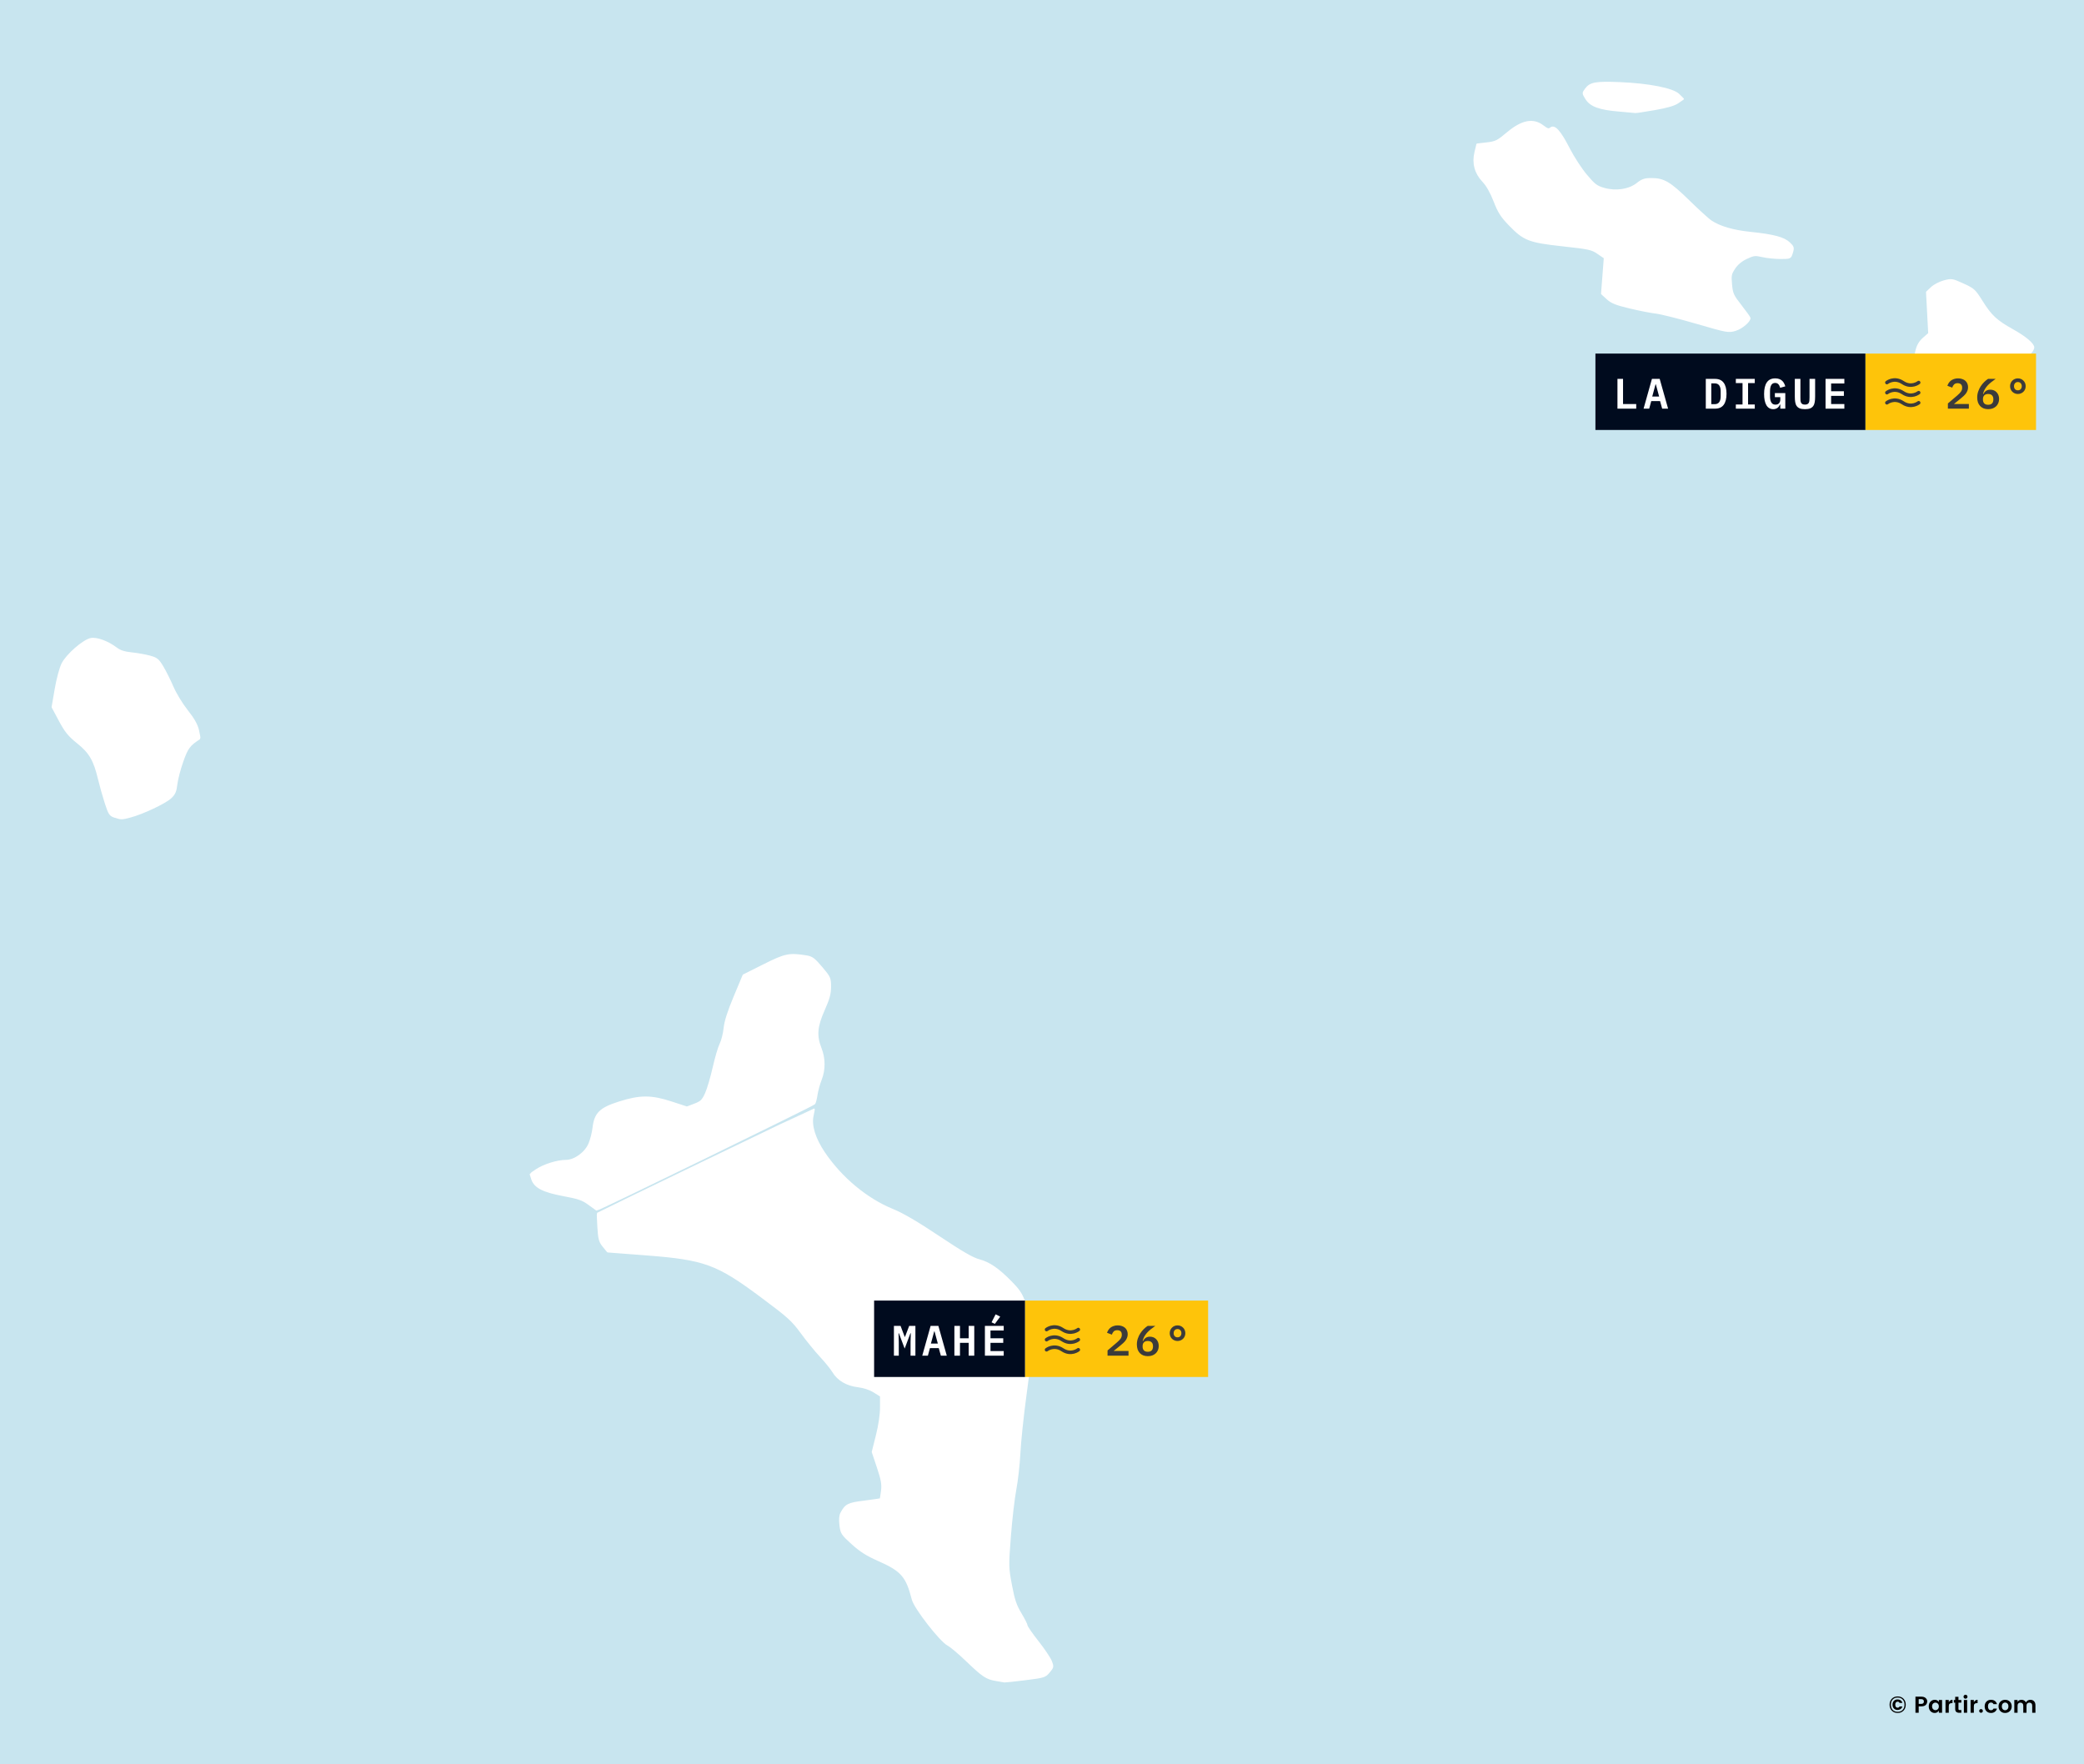 <svg width="1173" height="993" viewBox="0 0 1173 993" fill="none" xmlns="http://www.w3.org/2000/svg">
<rect width="1173" height="993" fill="#C8E5EF"/>
<path d="M1068.12 954.796C1069.47 954.796 1070.57 955.229 1071.41 956.096C1072.25 956.963 1072.67 958.081 1072.67 959.45C1072.67 960.811 1072.25 961.929 1071.4 962.804C1070.56 963.671 1069.47 964.104 1068.12 964.104C1066.78 964.104 1065.68 963.671 1064.83 962.804C1063.99 961.929 1063.57 960.811 1063.57 959.45C1063.57 958.081 1063.99 956.963 1064.83 956.096C1065.68 955.229 1066.78 954.796 1068.12 954.796ZM1068.12 955.446C1066.94 955.446 1066.01 955.81 1065.31 956.538C1064.63 957.257 1064.29 958.228 1064.29 959.45C1064.29 960.663 1064.63 961.638 1065.31 962.375C1066.01 963.103 1066.94 963.467 1068.12 963.467C1069.3 963.467 1070.24 963.103 1070.93 962.375C1071.62 961.638 1071.97 960.663 1071.97 959.45C1071.97 958.228 1071.62 957.257 1070.93 956.538C1070.24 955.81 1069.3 955.446 1068.12 955.446ZM1070.77 960.451C1070.61 961.04 1070.28 961.513 1069.8 961.868C1069.32 962.223 1068.71 962.401 1067.95 962.401C1067.21 962.401 1066.57 962.132 1066.03 961.595C1065.49 961.049 1065.22 960.33 1065.22 959.437C1065.22 958.544 1065.49 957.829 1066.02 957.292C1066.55 956.755 1067.2 956.486 1067.95 956.486C1068.72 956.486 1069.34 956.659 1069.81 957.006C1070.29 957.344 1070.61 957.821 1070.77 958.436H1069.18C1069 957.977 1068.63 957.747 1068.07 957.747C1067.66 957.747 1067.34 957.899 1067.11 958.202C1066.87 958.497 1066.76 958.908 1066.76 959.437C1066.76 959.966 1066.87 960.382 1067.11 960.685C1067.34 960.988 1067.66 961.14 1068.07 961.14C1068.6 961.14 1068.97 960.91 1069.18 960.451H1070.77ZM1084.06 959.45C1083.82 959.736 1083.48 959.966 1083.03 960.139C1082.59 960.304 1082.07 960.386 1081.47 960.386H1079.96V964H1078.13V954.926H1081.47C1082.52 954.926 1083.33 955.19 1083.89 955.719C1084.46 956.239 1084.75 956.854 1084.75 957.565C1084.75 958.276 1084.52 958.904 1084.06 959.45ZM1079.96 958.982H1081.47C1081.93 958.982 1082.28 958.865 1082.52 958.631C1082.77 958.388 1082.89 958.063 1082.89 957.656C1082.89 957.249 1082.77 956.928 1082.52 956.694C1082.28 956.451 1081.93 956.33 1081.47 956.33H1079.96V958.982ZM1090.72 961.959C1091.1 961.578 1091.29 961.058 1091.29 960.399C1091.29 959.74 1091.1 959.225 1090.72 958.852C1090.34 958.471 1089.89 958.28 1089.38 958.28C1088.87 958.28 1088.42 958.466 1088.04 958.839C1087.67 959.212 1087.48 959.727 1087.48 960.386C1087.48 961.045 1087.67 961.565 1088.05 961.946C1088.43 962.327 1088.88 962.518 1089.38 962.518C1089.89 962.518 1090.34 962.332 1090.72 961.959ZM1086.58 963.064C1085.94 962.362 1085.62 961.469 1085.62 960.386C1085.62 959.303 1085.94 958.419 1086.58 957.734C1087.22 957.041 1088.04 956.694 1089.03 956.694C1090.02 956.694 1090.77 957.101 1091.29 957.916V956.798H1093.11V964H1091.29V962.791C1090.74 963.666 1089.98 964.104 1089.01 964.104C1088.04 964.104 1087.23 963.757 1086.58 963.064ZM1096.89 956.798V958.072C1097.37 957.153 1098.07 956.694 1098.99 956.694V958.566H1098.54C1097.99 958.566 1097.58 958.705 1097.3 958.982C1097.02 959.251 1096.89 959.719 1096.89 960.386V964H1095.05V956.798H1096.89ZM1103.09 962.466H1103.96V964H1102.81C1102.07 964 1101.5 963.831 1101.1 963.493C1100.7 963.155 1100.5 962.596 1100.5 961.816V958.293H1099.74V956.798H1100.5V955.017H1102.34V956.798H1103.95V958.293H1102.34V961.816C1102.34 962.05 1102.39 962.219 1102.51 962.323C1102.62 962.418 1102.81 962.466 1103.09 962.466ZM1107.42 954.965C1107.42 955.277 1107.31 955.541 1107.09 955.758C1106.87 955.975 1106.61 956.083 1106.3 956.083C1105.99 956.083 1105.73 955.975 1105.52 955.758C1105.3 955.541 1105.19 955.277 1105.19 954.965C1105.19 954.653 1105.3 954.389 1105.52 954.172C1105.73 953.955 1105.99 953.847 1106.3 953.847C1106.61 953.847 1106.87 953.955 1107.09 954.172C1107.31 954.389 1107.42 954.653 1107.42 954.965ZM1105.39 964V956.798H1107.22V964H1105.39ZM1111 956.798V958.072C1111.49 957.153 1112.19 956.694 1113.11 956.694V958.566H1112.65C1112.11 958.566 1111.7 958.705 1111.42 958.982C1111.14 959.251 1111 959.719 1111 960.386V964H1109.17V956.798H1111ZM1116.08 962.96C1116.08 963.255 1115.97 963.502 1115.77 963.701C1115.57 963.9 1115.32 964 1115.02 964C1114.74 964 1114.5 963.9 1114.3 963.701C1114.1 963.502 1114 963.255 1114 962.96C1114 962.665 1114.1 962.418 1114.3 962.219C1114.5 962.02 1114.74 961.92 1115.02 961.92C1115.32 961.92 1115.57 962.02 1115.77 962.219C1115.97 962.418 1116.08 962.665 1116.08 962.96ZM1118.08 963.09C1117.42 962.414 1117.09 961.517 1117.09 960.399C1117.09 959.281 1117.42 958.384 1118.08 957.708C1118.74 957.032 1119.59 956.694 1120.64 956.694C1121.52 956.694 1122.25 956.906 1122.84 957.331C1123.43 957.756 1123.82 958.358 1124.02 959.138H1122.05C1121.81 958.54 1121.34 958.241 1120.64 958.241C1120.11 958.241 1119.7 958.436 1119.39 958.826C1119.1 959.207 1118.95 959.732 1118.95 960.399C1118.95 961.066 1119.1 961.595 1119.39 961.985C1119.7 962.366 1120.11 962.557 1120.64 962.557C1121.34 962.557 1121.8 962.254 1122.05 961.647H1124.02C1123.81 962.401 1123.41 962.999 1122.81 963.441C1122.22 963.883 1121.5 964.104 1120.64 964.104C1119.59 964.104 1118.74 963.766 1118.08 963.09ZM1128.59 962.557C1129.1 962.557 1129.54 962.371 1129.91 961.998C1130.28 961.617 1130.46 961.084 1130.46 960.399C1130.46 959.706 1130.28 959.173 1129.92 958.8C1129.55 958.427 1129.11 958.241 1128.59 958.241C1128.08 958.241 1127.65 958.427 1127.29 958.8C1126.94 959.173 1126.76 959.706 1126.76 960.399C1126.76 961.092 1126.94 961.625 1127.29 961.998C1127.65 962.371 1128.08 962.557 1128.59 962.557ZM1125.95 963.077C1125.25 962.392 1124.9 961.495 1124.9 960.386C1124.9 959.277 1125.26 958.384 1125.97 957.708C1126.68 957.032 1127.56 956.694 1128.61 956.694C1129.66 956.694 1130.55 957.032 1131.26 957.708C1131.97 958.384 1132.32 959.277 1132.32 960.386C1132.32 961.495 1131.96 962.392 1131.24 963.077C1130.53 963.762 1129.65 964.104 1128.59 964.104C1127.54 964.104 1126.66 963.762 1125.95 963.077ZM1135.61 956.798V957.877C1136.07 957.088 1136.81 956.694 1137.84 956.694C1138.39 956.694 1138.87 956.82 1139.3 957.071C1139.73 957.322 1140.07 957.682 1140.3 958.15C1140.55 957.699 1140.89 957.344 1141.33 957.084C1141.77 956.824 1142.26 956.694 1142.81 956.694C1143.67 956.694 1144.36 956.963 1144.88 957.5C1145.4 958.037 1145.67 958.791 1145.67 959.762V964H1143.85V960.022C1143.85 959.459 1143.71 959.03 1143.42 958.735C1143.13 958.432 1142.74 958.28 1142.25 958.28C1141.76 958.28 1141.36 958.432 1141.07 958.735C1140.78 959.03 1140.64 959.459 1140.64 960.022V964H1138.82V960.022C1138.82 959.459 1138.67 959.03 1138.39 958.735C1138.1 958.432 1137.71 958.28 1137.22 958.28C1136.72 958.28 1136.33 958.432 1136.04 958.735C1135.75 959.03 1135.61 959.459 1135.61 960.022V964H1133.77V956.798H1135.61Z" fill="black"/>
<g clip-path="url(#clip0_3328_18459)">
<path fill-rule="evenodd" clip-rule="evenodd" d="M64.495 459.706C61.981 458.898 61.44 458.068 59.472 451.998C58.258 448.257 56.547 442.189 55.669 438.514C53.098 427.756 50.663 423.567 43.752 418.011C38.738 413.98 36.933 411.762 33.599 405.533L29.545 397.956L31.287 387.829C32.273 382.092 33.938 375.909 35.126 373.568C37.706 368.481 47.044 360.36 51.209 359.579C54.532 358.957 60.757 361.284 65.562 364.945C67.54 366.452 70.068 367.258 74.088 367.666C77.232 367.984 81.817 368.797 84.278 369.472C88.251 370.562 89.066 371.227 91.558 375.415C93.101 378.008 95.657 383.139 97.239 386.815C98.82 390.492 102.431 396.41 105.263 399.967C108.875 404.503 110.736 407.778 111.494 410.934C112.088 413.408 112.429 415.528 112.251 415.644C106.529 419.37 105.415 420.864 102.724 428.418C101.183 432.744 99.66 438.56 99.34 441.344C98.866 445.461 98.238 446.888 95.973 448.988C92.881 451.856 80.455 457.724 73.557 459.575C68.486 460.936 68.328 460.938 64.495 459.706Z" fill="white" stroke="white" stroke-linecap="round" stroke-linejoin="round"/>
<path fill-rule="evenodd" clip-rule="evenodd" d="M1114.51 217.365C1117.38 215.886 1119.9 214.843 1120.11 215.049C1120.85 215.796 1113.29 220.14 1111.32 220.099C1109.87 220.068 1110.79 219.283 1114.51 217.365Z" fill="white" stroke="white" stroke-linecap="round" stroke-linejoin="round"/>
<path fill-rule="evenodd" clip-rule="evenodd" d="M1096.35 217.149C1085.07 213.393 1081.38 211.019 1079.21 206.115C1077.66 202.621 1077.59 201.668 1078.55 197.656C1079.33 194.412 1080.51 192.372 1082.72 190.43L1085.81 187.725L1085.2 176.08L1084.58 164.435L1087.22 161.936C1088.67 160.562 1091.83 158.918 1094.24 158.283C1098.45 157.174 1098.85 157.239 1104.93 160C1110.85 162.689 1111.51 163.286 1115.36 169.453C1120.6 177.844 1123.58 180.623 1132.94 185.833C1139.82 189.664 1144.42 193.508 1144.5 195.493C1144.59 197.575 1140.25 201.765 1136.1 203.598C1133.53 204.733 1131.18 206.301 1130.88 207.083C1130.31 208.56 1107.94 220.206 1105.96 220.057C1105.34 220.01 1101.01 218.701 1096.35 217.149Z" fill="white" stroke="white" stroke-linecap="round" stroke-linejoin="round"/>
<path fill-rule="evenodd" clip-rule="evenodd" d="M954.913 181.756C945.101 178.901 934.864 176.323 932.165 176.027C929.466 175.731 922.864 174.441 917.494 173.16C909.659 171.291 907.132 170.283 904.697 168.054L901.663 165.277L902.441 155.183L903.219 145.088L899.452 142.499C895.976 140.11 894.44 139.774 879.565 138.146C860.558 136.067 857.839 135.004 849.531 126.402C845.1 121.813 843.535 119.347 841.146 113.185C839.243 108.278 837.017 104.353 834.827 102.044C830.42 97.397 828.927 91.857 830.414 85.668L831.473 81.257L836.937 80.623C841.894 80.049 842.969 79.513 848.501 74.862C856.665 67.998 862.931 66.769 868.426 70.955C870.969 72.892 871.724 73.098 872.854 72.161C874.971 70.407 878.131 73.975 883.136 83.772C885.515 88.429 889.842 95.078 892.752 98.547C897.404 104.091 898.632 105.021 902.903 106.235C909.585 108.134 917.082 106.975 921.628 103.34C924.306 101.199 925.771 100.707 929.464 100.707C936.466 100.707 939.848 102.699 950.458 113.071C955.856 118.349 961.478 123.473 962.95 124.459C967.957 127.809 975.397 129.977 985.45 131.015C998.259 132.336 1004.08 133.895 1007.14 136.824C1009.36 138.953 1009.5 139.446 1008.65 142.219C1007.71 145.27 1007.71 145.272 1002.13 145.272C999.06 145.272 994.51 144.802 992.02 144.228C987.899 143.278 987.091 143.37 983.054 145.259C980.138 146.624 977.804 148.562 976.246 150.914C974.104 154.146 973.926 155.041 974.404 160.158C974.888 165.326 975.366 166.374 979.873 172.127C982.589 175.595 984.81 178.692 984.807 179.01C984.792 180.899 980.249 184.71 976.775 185.747C972.874 186.911 972.219 186.792 954.913 181.756Z" fill="white" stroke="white" stroke-linecap="round" stroke-linejoin="round"/>
<path fill-rule="evenodd" clip-rule="evenodd" d="M911.34 62.299C900.27 61.387 895.298 59.565 892.782 55.499C890.891 52.443 890.89 52.416 892.622 50.099C895.157 46.708 898.209 46.164 911.642 46.714C928.115 47.387 941.625 50.056 944.861 53.275L947.294 55.696L944.317 57.73C942.284 59.119 938.12 60.318 931.176 61.512C925.585 62.473 920.811 63.206 920.565 63.141C920.32 63.076 916.168 62.697 911.34 62.299Z" fill="white" stroke="white" stroke-linecap="round" stroke-linejoin="round"/>
<path fill-rule="evenodd" clip-rule="evenodd" d="M560.682 945.624C555.228 944.709 553.302 943.425 543.994 934.497C539.815 930.488 535.145 926.562 533.616 925.772C529.369 923.579 514.969 905.072 513.718 900.201C510.336 887.024 507.551 883.864 494.111 877.957C487.985 875.264 484.234 872.873 479.708 868.775C473.946 863.558 473.554 862.957 472.993 858.474C472.591 855.261 472.771 853.018 473.545 851.573C476.062 846.876 477.431 846.19 486.518 845.074C491.339 844.483 495.417 843.865 495.58 843.702C495.744 843.539 496.116 841.396 496.407 838.94C496.834 835.34 496.376 832.8 494.054 825.832L491.171 817.19L493.497 807.921C494.941 802.163 495.821 796.195 495.82 792.163L495.819 785.674L492.028 783.301C489.658 781.818 486.233 780.683 482.891 780.275C476.566 779.502 471.687 776.603 468.898 771.963C467.833 770.19 464.71 766.333 461.959 763.392C459.208 760.45 454.358 754.502 451.181 750.173C445.943 743.034 443.845 741.139 428.608 729.785C403.534 711.1 396.635 708.589 363.413 706.049L342.097 704.42L339.659 701.437C337.551 698.856 337.156 697.42 336.74 690.814C336.476 686.612 336.355 683.076 336.471 682.956C336.839 682.576 457.891 624.174 458.072 624.288C458.168 624.349 457.884 625.991 457.442 627.938C456.202 633.392 458.527 640.931 463.893 648.859C473.533 663.103 487.805 674.968 502.463 680.925C508.063 683.201 516.182 687.952 528.385 696.094C541.471 704.824 547.457 708.289 551.1 709.239C556.766 710.717 561.908 714.252 569.165 721.661C576.491 729.139 577.445 732.003 578.765 750.468C579.871 765.935 579.858 766.234 577.156 786.12C575.658 797.15 574.17 811.388 573.851 817.761C573.531 824.134 572.498 833.359 571.556 838.261C570.613 843.163 569.241 854.989 568.506 864.54C567.198 881.519 567.212 882.135 569.097 892.171C570.659 900.486 571.679 903.524 574.47 908.172C576.365 911.328 577.915 914.401 577.915 915.002C577.915 915.602 580.699 919.625 584.102 923.94C587.504 928.256 590.854 933.227 591.547 934.987C592.744 938.032 592.691 938.324 590.455 941C588.202 943.695 587.647 943.868 577.013 945.183C570.913 945.937 565.709 946.507 565.449 946.45C565.189 946.392 563.044 946.021 560.682 945.624Z" fill="white" stroke="white" stroke-linecap="round" stroke-linejoin="round"/>
<path fill-rule="evenodd" clip-rule="evenodd" d="M331.47 677.72C327.939 675.104 325.717 674.329 317.193 672.741C305.88 670.633 301.113 668.214 299.572 663.799C299.049 662.299 298.62 660.984 298.62 660.877C298.62 660.77 300.168 659.66 302.06 658.409C306.23 655.652 313.761 653.316 318.475 653.316C323.444 653.316 329.487 648.965 331.708 643.789C332.651 641.591 333.688 637.521 334.012 634.744C334.957 626.654 337.825 623.833 348.56 620.434C360.322 616.709 366.579 616.718 378.05 620.473L386.633 623.283L390.939 621.641C394.684 620.212 395.512 619.411 397.298 615.488C398.427 613.008 400.362 606.48 401.598 600.983C402.834 595.485 404.607 589.469 405.538 587.613C406.469 585.758 407.481 581.744 407.787 578.693C408.168 574.891 409.938 569.334 413.415 561.022L418.486 548.898L429.926 543.172C441.999 537.129 444.145 536.678 453.7 538.181C457.014 538.702 458.189 539.56 462.4 544.535C467.047 550.025 467.268 550.517 467.268 555.341C467.268 559.304 466.498 562.128 463.699 568.427C459.546 577.772 459.119 582.949 461.914 590.033C464.16 595.725 464.189 602.094 461.994 607.656C461.057 610.031 460.017 613.79 459.684 616.009C459.351 618.227 458.782 620.523 458.418 621.11C457.9 621.948 336.505 681.135 335.824 680.882C335.729 680.846 333.77 679.423 331.47 677.72Z" fill="white" stroke="white" stroke-linecap="round" stroke-linejoin="round"/>
<rect width="152" height="43" transform="translate(898 199)" fill="#000B1E"/>
<path d="M910.4 230V213.248H913.544V227.408H920.96V230H910.4ZM935.567 230L934.391 225.752H929.423L928.271 230H925.103L929.807 213.248H934.175L938.903 230H935.567ZM932.015 216.344H931.823L929.975 223.184H933.863L932.015 216.344ZM960.124 213.248H965.332C967.508 213.248 969.124 213.968 970.18 215.408C971.252 216.848 971.788 218.92 971.788 221.624C971.788 224.344 971.252 226.424 970.18 227.864C969.124 229.288 967.508 230 965.332 230H960.124V213.248ZM965.116 227.48C966.268 227.48 967.116 227.104 967.66 226.352C968.22 225.6 968.5 224.504 968.5 223.064V220.16C968.5 218.736 968.22 217.648 967.66 216.896C967.116 216.144 966.268 215.768 965.116 215.768H963.22V227.48H965.116ZM977.034 230V227.648H980.802V215.6H977.034V213.248H987.69V215.6H983.922V227.648H987.69V230H977.034ZM1002.06 227.672H1001.87C1001.72 228.008 1001.55 228.336 1001.34 228.656C1001.13 228.976 1000.87 229.256 1000.57 229.496C1000.27 229.736 999.905 229.928 999.489 230.072C999.089 230.216 998.625 230.288 998.097 230.288C996.401 230.288 995.113 229.544 994.233 228.056C993.369 226.552 992.937 224.448 992.937 221.744C992.937 218.896 993.449 216.72 994.473 215.216C995.497 213.712 997.073 212.96 999.201 212.96C1000.03 212.96 1000.76 213.072 1001.39 213.296C1002.03 213.52 1002.57 213.832 1003.02 214.232C1003.48 214.632 1003.86 215.112 1004.15 215.672C1004.45 216.216 1004.69 216.808 1004.87 217.448L1001.99 218.264C1001.87 217.912 1001.75 217.568 1001.6 217.232C1001.47 216.896 1001.3 216.608 1001.07 216.368C1000.87 216.112 1000.61 215.912 1000.31 215.768C1000 215.608 999.625 215.528 999.177 215.528C998.137 215.528 997.393 215.944 996.945 216.776C996.497 217.608 996.273 218.744 996.273 220.184V222.872C996.273 223.592 996.321 224.256 996.417 224.864C996.529 225.456 996.705 225.968 996.945 226.4C997.185 226.832 997.497 227.168 997.881 227.408C998.265 227.632 998.745 227.744 999.321 227.744C1000.22 227.744 1000.9 227.48 1001.36 226.952C1001.83 226.408 1002.06 225.72 1002.06 224.888V223.52H999.009V221.24H1004.87V230H1002.06V227.672ZM1013.38 213.248V223.688C1013.38 224.312 1013.39 224.872 1013.42 225.368C1013.47 225.864 1013.58 226.288 1013.74 226.64C1013.91 226.976 1014.17 227.24 1014.5 227.432C1014.86 227.624 1015.34 227.72 1015.94 227.72C1016.55 227.72 1017.02 227.624 1017.36 227.432C1017.71 227.24 1017.97 226.976 1018.13 226.64C1018.3 226.288 1018.41 225.864 1018.44 225.368C1018.49 224.872 1018.51 224.312 1018.51 223.688V213.248H1021.66V223.208C1021.66 224.392 1021.58 225.424 1021.44 226.304C1021.3 227.184 1021.02 227.92 1020.6 228.512C1020.18 229.104 1019.6 229.552 1018.85 229.856C1018.11 230.144 1017.14 230.288 1015.94 230.288C1014.74 230.288 1013.77 230.144 1013.02 229.856C1012.28 229.552 1011.7 229.104 1011.29 228.512C1010.87 227.92 1010.59 227.184 1010.45 226.304C1010.3 225.424 1010.23 224.392 1010.23 223.208V213.248H1013.38ZM1027.53 230V213.248H1038.11V215.84H1030.67V220.208H1037.85V222.8H1030.67V227.408H1038.11V230H1027.53Z" fill="white"/>
<rect width="103" height="43" transform="translate(1050 199)" fill="#FEC40A"/>
<path d="M1108.2 230H1096.39V227.072L1101.77 222.488C1102.66 221.72 1103.33 221.024 1103.76 220.4C1104.19 219.76 1104.41 219.08 1104.41 218.36V218.12C1104.41 217.32 1104.18 216.712 1103.74 216.296C1103.29 215.88 1102.66 215.672 1101.86 215.672C1100.98 215.672 1100.31 215.912 1099.85 216.392C1099.38 216.872 1099.05 217.464 1098.84 218.168L1096.1 217.136C1096.28 216.592 1096.53 216.072 1096.85 215.576C1097.18 215.064 1097.59 214.616 1098.07 214.232C1098.57 213.848 1099.15 213.544 1099.82 213.32C1100.5 213.08 1101.26 212.96 1102.13 212.96C1103.02 212.96 1103.82 213.088 1104.5 213.344C1105.21 213.584 1105.8 213.928 1106.28 214.376C1106.76 214.808 1107.12 215.328 1107.36 215.936C1107.62 216.544 1107.74 217.208 1107.74 217.928C1107.74 218.616 1107.63 219.248 1107.41 219.824C1107.2 220.4 1106.9 220.952 1106.52 221.48C1106.14 221.992 1105.68 222.488 1105.15 222.968C1104.64 223.448 1104.08 223.928 1103.47 224.408L1099.82 227.36H1108.2V230ZM1119.06 230.288C1118.09 230.288 1117.21 230.136 1116.45 229.832C1115.69 229.512 1115.05 229.072 1114.53 228.512C1114 227.936 1113.59 227.248 1113.3 226.448C1113.03 225.632 1112.89 224.72 1112.89 223.712C1112.89 222.512 1113.08 221.384 1113.45 220.328C1113.81 219.256 1114.29 218.28 1114.86 217.4C1115.45 216.504 1116.11 215.704 1116.83 215C1117.55 214.296 1118.27 213.712 1118.99 213.248H1123.26C1122.25 213.952 1121.35 214.632 1120.55 215.288C1119.77 215.928 1119.08 216.584 1118.49 217.256C1117.91 217.928 1117.42 218.632 1117.02 219.368C1116.64 220.088 1116.35 220.88 1116.16 221.744L1116.35 221.792C1116.51 221.472 1116.7 221.168 1116.93 220.88C1117.15 220.576 1117.41 220.312 1117.72 220.088C1118.04 219.848 1118.4 219.664 1118.8 219.536C1119.21 219.392 1119.69 219.32 1120.24 219.32C1120.94 219.32 1121.6 219.44 1122.21 219.68C1122.81 219.92 1123.33 220.272 1123.77 220.736C1124.21 221.184 1124.57 221.728 1124.82 222.368C1125.08 223.008 1125.21 223.728 1125.21 224.528C1125.21 225.376 1125.06 226.152 1124.77 226.856C1124.49 227.56 1124.07 228.168 1123.53 228.68C1123 229.192 1122.35 229.592 1121.58 229.88C1120.83 230.152 1119.99 230.288 1119.06 230.288ZM1119.04 227.816C1120 227.816 1120.73 227.568 1121.22 227.072C1121.72 226.56 1121.97 225.84 1121.97 224.912V224.624C1121.97 223.696 1121.71 222.984 1121.2 222.488C1120.7 221.992 1119.98 221.744 1119.04 221.744C1118.13 221.744 1117.41 221.992 1116.9 222.488C1116.39 222.984 1116.13 223.696 1116.13 224.624V224.912C1116.13 225.84 1116.38 226.56 1116.88 227.072C1117.37 227.568 1118.09 227.816 1119.04 227.816ZM1135.78 221.744C1135.16 221.744 1134.58 221.632 1134.05 221.408C1133.53 221.184 1133.06 220.88 1132.66 220.496C1132.26 220.096 1131.95 219.632 1131.73 219.104C1131.5 218.56 1131.39 217.976 1131.39 217.352C1131.39 216.728 1131.5 216.152 1131.73 215.624C1131.95 215.08 1132.26 214.616 1132.66 214.232C1133.06 213.832 1133.53 213.52 1134.05 213.296C1134.58 213.072 1135.16 212.96 1135.78 212.96C1136.41 212.96 1136.98 213.072 1137.51 213.296C1138.04 213.52 1138.5 213.832 1138.9 214.232C1139.3 214.616 1139.61 215.08 1139.84 215.624C1140.06 216.152 1140.17 216.728 1140.17 217.352C1140.17 217.976 1140.06 218.56 1139.84 219.104C1139.61 219.632 1139.3 220.096 1138.9 220.496C1138.5 220.88 1138.04 221.184 1137.51 221.408C1136.98 221.632 1136.41 221.744 1135.78 221.744ZM1135.78 219.68C1136.45 219.68 1136.98 219.464 1137.37 219.032C1137.77 218.584 1137.97 218.024 1137.97 217.352C1137.97 216.68 1137.77 216.128 1137.37 215.696C1136.98 215.248 1136.45 215.024 1135.78 215.024C1135.11 215.024 1134.57 215.248 1134.17 215.696C1133.79 216.128 1133.6 216.68 1133.6 217.352C1133.6 218.024 1133.79 218.584 1134.17 219.032C1134.57 219.464 1135.11 219.68 1135.78 219.68Z" fill="#3B3B3B"/>
<path d="M1062.06 215.313C1062.06 215.313 1066.12 212.063 1071 215.313C1075.88 218.563 1079.94 215.313 1079.94 215.313" stroke="#3B3B3B" stroke-width="2" stroke-linecap="round" stroke-linejoin="round"/>
<path d="M1062.06 221C1062.06 221 1066.12 217.75 1071 221C1075.88 224.25 1079.94 221 1079.94 221" stroke="#3B3B3B" stroke-width="2" stroke-linecap="round" stroke-linejoin="round"/>
<path d="M1062.06 226.688C1062.06 226.688 1066.12 223.438 1071 226.688C1075.88 229.938 1079.94 226.688 1079.94 226.688" stroke="#3B3B3B" stroke-width="2" stroke-linecap="round" stroke-linejoin="round"/>
<rect width="85" height="43" transform="translate(492 732)" fill="#000B1E"/>
<path d="M512.512 755.248L512.656 750.4H512.44L509.2 759.016L505.96 750.4H505.744L505.888 755.248V763H503.152V746.248H506.896L509.224 752.416H509.392L511.744 746.248H515.248V763H512.512V755.248ZM529.567 763L528.391 758.752H523.423L522.271 763H519.103L523.807 746.248H528.175L532.903 763H529.567ZM526.015 749.344H525.823L523.975 756.184H527.863L526.015 749.344ZM545.229 755.8H540.333V763H537.189V746.248H540.333V753.208H545.229V746.248H548.373V763H545.229V755.8ZM554.364 763V746.248H564.948V748.84H557.508V753.208H564.684V755.8H557.508V760.408H564.948V763H554.364ZM559.956 745.12L558.108 744.232L560.388 739.744L562.98 741.04L559.956 745.12Z" fill="white"/>
<rect width="103" height="43" transform="translate(577 732)" fill="#FEC40A"/>
<path d="M635.2 763H623.392V760.072L628.768 755.488C629.664 754.72 630.328 754.024 630.76 753.4C631.192 752.76 631.408 752.08 631.408 751.36V751.12C631.408 750.32 631.184 749.712 630.736 749.296C630.288 748.88 629.664 748.672 628.864 748.672C627.984 748.672 627.312 748.912 626.848 749.392C626.384 749.872 626.048 750.464 625.84 751.168L623.104 750.136C623.28 749.592 623.528 749.072 623.848 748.576C624.184 748.064 624.592 747.616 625.072 747.232C625.568 746.848 626.152 746.544 626.824 746.32C627.496 746.08 628.264 745.96 629.128 745.96C630.024 745.96 630.816 746.088 631.504 746.344C632.208 746.584 632.8 746.928 633.28 747.376C633.76 747.808 634.12 748.328 634.36 748.936C634.616 749.544 634.744 750.208 634.744 750.928C634.744 751.616 634.632 752.248 634.408 752.824C634.2 753.4 633.904 753.952 633.52 754.48C633.136 754.992 632.68 755.488 632.152 755.968C631.64 756.448 631.08 756.928 630.472 757.408L626.824 760.36H635.2V763ZM646.063 763.288C645.087 763.288 644.215 763.136 643.447 762.832C642.695 762.512 642.055 762.072 641.527 761.512C640.999 760.936 640.591 760.248 640.303 759.448C640.031 758.632 639.895 757.72 639.895 756.712C639.895 755.512 640.079 754.384 640.447 753.328C640.815 752.256 641.287 751.28 641.863 750.4C642.455 749.504 643.111 748.704 643.831 748C644.551 747.296 645.271 746.712 645.991 746.248H650.263C649.255 746.952 648.351 747.632 647.551 748.288C646.767 748.928 646.079 749.584 645.487 750.256C644.911 750.928 644.423 751.632 644.023 752.368C643.639 753.088 643.351 753.88 643.159 754.744L643.351 754.792C643.511 754.472 643.703 754.168 643.927 753.88C644.151 753.576 644.415 753.312 644.719 753.088C645.039 752.848 645.399 752.664 645.799 752.536C646.215 752.392 646.695 752.32 647.239 752.32C647.943 752.32 648.599 752.44 649.207 752.68C649.815 752.92 650.335 753.272 650.767 753.736C651.215 754.184 651.567 754.728 651.823 755.368C652.079 756.008 652.207 756.728 652.207 757.528C652.207 758.376 652.063 759.152 651.775 759.856C651.487 760.56 651.071 761.168 650.527 761.68C649.999 762.192 649.351 762.592 648.583 762.88C647.831 763.152 646.991 763.288 646.063 763.288ZM646.039 760.816C646.999 760.816 647.727 760.568 648.223 760.072C648.719 759.56 648.967 758.84 648.967 757.912V757.624C648.967 756.696 648.711 755.984 648.199 755.488C647.703 754.992 646.983 754.744 646.039 754.744C645.127 754.744 644.415 754.992 643.903 755.488C643.391 755.984 643.135 756.696 643.135 757.624V757.912C643.135 758.84 643.383 759.56 643.879 760.072C644.375 760.568 645.095 760.816 646.039 760.816ZM662.781 754.744C662.157 754.744 661.581 754.632 661.053 754.408C660.525 754.184 660.061 753.88 659.661 753.496C659.261 753.096 658.949 752.632 658.725 752.104C658.501 751.56 658.389 750.976 658.389 750.352C658.389 749.728 658.501 749.152 658.725 748.624C658.949 748.08 659.261 747.616 659.661 747.232C660.061 746.832 660.525 746.52 661.053 746.296C661.581 746.072 662.157 745.96 662.781 745.96C663.405 745.96 663.981 746.072 664.509 746.296C665.037 746.52 665.501 746.832 665.901 747.232C666.301 747.616 666.613 748.08 666.837 748.624C667.061 749.152 667.173 749.728 667.173 750.352C667.173 750.976 667.061 751.56 666.837 752.104C666.613 752.632 666.301 753.096 665.901 753.496C665.501 753.88 665.037 754.184 664.509 754.408C663.981 754.632 663.405 754.744 662.781 754.744ZM662.781 752.68C663.453 752.68 663.981 752.464 664.365 752.032C664.765 751.584 664.965 751.024 664.965 750.352C664.965 749.68 664.765 749.128 664.365 748.696C663.981 748.248 663.453 748.024 662.781 748.024C662.109 748.024 661.573 748.248 661.173 748.696C660.789 749.128 660.597 749.68 660.597 750.352C660.597 751.024 660.789 751.584 661.173 752.032C661.573 752.464 662.109 752.68 662.781 752.68Z" fill="#3B3B3B"/>
<path d="M589.062 748.313C589.062 748.313 593.125 745.063 598 748.313C602.875 751.563 606.938 748.313 606.938 748.313" stroke="#3B3B3B" stroke-width="2" stroke-linecap="round" stroke-linejoin="round"/>
<path d="M589.062 754C589.062 754 593.125 750.75 598 754C602.875 757.25 606.938 754 606.938 754" stroke="#3B3B3B" stroke-width="2" stroke-linecap="round" stroke-linejoin="round"/>
<path d="M589.062 759.688C589.062 759.688 593.125 756.438 598 759.688C602.875 762.938 606.938 759.688 606.938 759.688" stroke="#3B3B3B" stroke-width="2" stroke-linecap="round" stroke-linejoin="round"/>
</g>
<defs>
<clipPath id="clip0_3328_18459">
<rect width="1118" height="903" fill="white" transform="translate(28 45)"/>
</clipPath>
</defs>
</svg>
